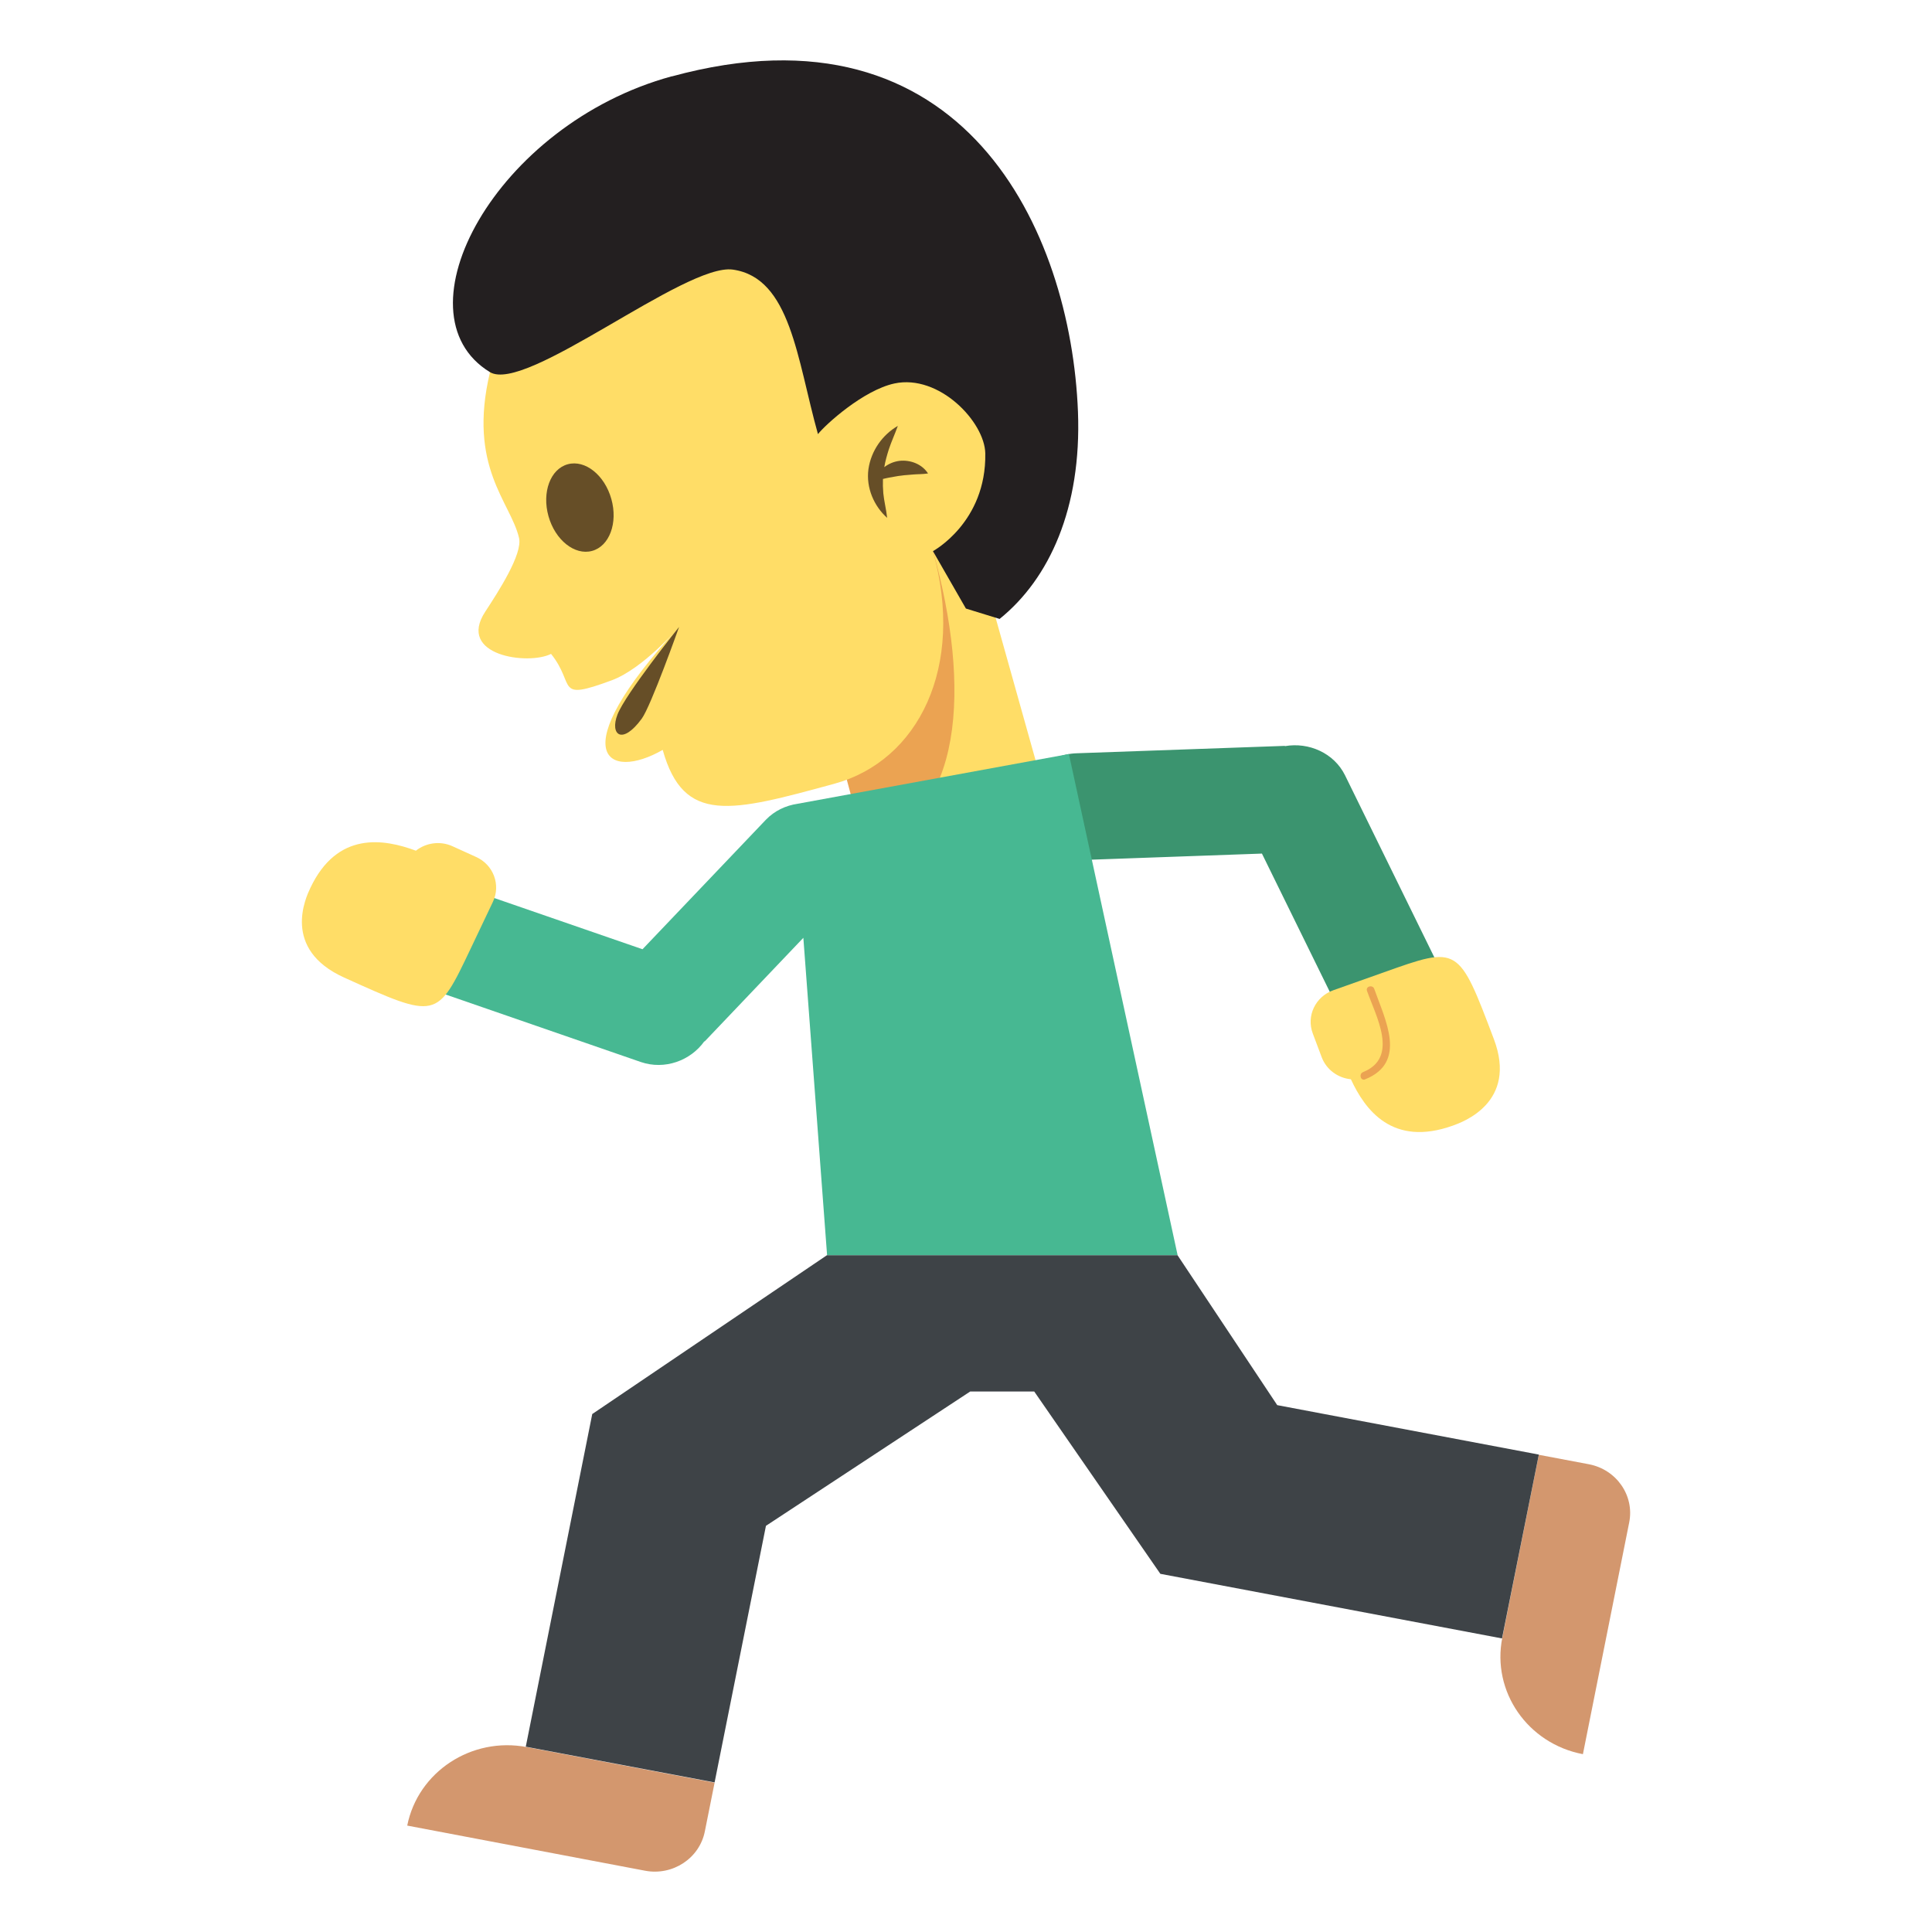 <svg xmlns="http://www.w3.org/2000/svg" viewBox="0 0 64 64" enable-background="new 0 0 64 64"><path fill="#ffdd67" d="m29.928 18.528l2.332-.636 2.39 8.524-6 1.634z"/><path fill="#eba352" d="m29.856 18.349c1.073 3.828.788 5.993-2 6.754l.794 2.95c3.298-.899 3.512-5.323 2.26-9.792l-1.05.088"/><path fill="#ffdd67" d="m28.21 4.675l-11.978 7.653c-.751 3.141.687 4.303.962 5.494.123.529-.687 1.781-1.118 2.438-.961 1.463 1.426 1.783 2.178 1.401.834 1.035.104 1.579 2.01.875 1.049-.389 2.229-1.767 2.229-1.767-3.921 4.238-2.353 5.115-.54 4.072.695 2.482 2.258 2.057 5.682 1.123 2.791-.76 4.342-3.875 3.27-7.703l3.561-1.663-6.26-11.923"/><path fill="#231f20" d="m22.255 2.531c9.682-2.641 13.221 5.124 13.454 11.11.123 3.188-.947 5.532-2.596 6.862l-1.116-.344-1.092-1.902c0 0 1.771-.952 1.734-3.236-.018-1.045-1.529-2.635-3.01-2.318-1.033.223-2.287 1.365-2.533 1.678-.694-2.477-.902-5.18-2.82-5.45-1.576-.222-6.865 4.122-8.05 3.394-3.177-1.946.195-8.209 6.03-9.798"/><g fill="#664e27"><path d="m29.791 15.267c-.188.025-.359.1-.498.208.033-.198.088-.394.153-.597.083-.25.196-.492.296-.77-.505.292-.884.816-.974 1.432-.085.622.19 1.232.62 1.615-.032-.295-.103-.558-.127-.813-.014-.164-.018-.32-.012-.476.073-.017.143-.034.211-.046.144-.021.266-.053.394-.064.128-.021.255-.021.401-.038.145-.013.296-.006.487-.034-.192-.303-.576-.46-.951-.417"/><path d="m20.252 16.531c.222.792-.064 1.563-.64 1.719-.574.156-1.221-.359-1.443-1.151s.063-1.563.639-1.72 1.222.359 1.444 1.152"/><path d="m22.495 20.769c0 0-.931 2.624-1.237 3.039-.652.889-1.059.532-.805-.134.262-.684 2.042-2.905 2.042-2.905"/></g><g fill="#d3976e"><path d="m49.766 54.25c-.357 1.784.84 3.512 2.67 3.859l1.533-7.674c.18-.891-.42-1.756-1.336-1.93l-1.657-.313-1.21 6.06"/><path d="m17.453 57.875c-1.831-.35-3.607.816-3.963 2.6l7.879 1.495c.914.173 1.803-.409 1.98-1.304l.323-1.612-6.219-1.179"/></g><path fill="#3b946f" d="m47.603 31.894l-3.048-6.213c-.364-.736-1.199-1.103-1.991-.964v-.009l-6.894.245c-1.01.03-1.791.848-1.758 1.825.033.977.878 1.745 1.881 1.713l6.01-.215 2.521 5.136 3.28-1.518"/><path fill="#ffdd67" d="m45.841 32.21l-1.673.593c-.595.212-.9.854-.68 1.434l.295.785c.158.417.541.688.967.73.471 1.018 1.377 2.249 3.373 1.537.33-.118 2.157-.768 1.363-2.869-1.17-3.093-1.17-3.093-3.645-2.21"/><path fill="#eba352" d="m45.22 35.755c1.411-.566.662-1.977.304-2.996-.053-.151-.294-.086-.24.066.295.84 1.07 2.207-.13 2.689-.148.059-.084.301.066.241"/><path fill="#3e4347" d="m42.31 46.547l-3.3-4.962v-.006h-11.614l-7.777 5.263-2.202 11.02 6.255 1.183 1.701-8.5 6.767-4.45h2.12l4.178 6.04 11.318 2.14 1.22-6.09z"/><path fill="#47b892" d="m39.01 41.579l-3.601-16.601-8.987 1.648c-.389.057-.764.23-1.054.532l-4.084 4.287-5.508-1.903-1.209 3.335 6.662 2.304c.79.27 1.646-.044 2.104-.687l.008.007 3.271-3.435.786 10.512h11.612"/><path fill="#ffdd67" d="m15.583 31.442l.747-1.571c.265-.561.014-1.228-.561-1.484l-.779-.354c-.413-.188-.883-.113-1.213.147-1.072-.398-2.606-.646-3.496 1.234-.147.31-.964 2.027 1.122 2.97 3.072 1.39 3.072 1.39 4.18-.942"/></svg>